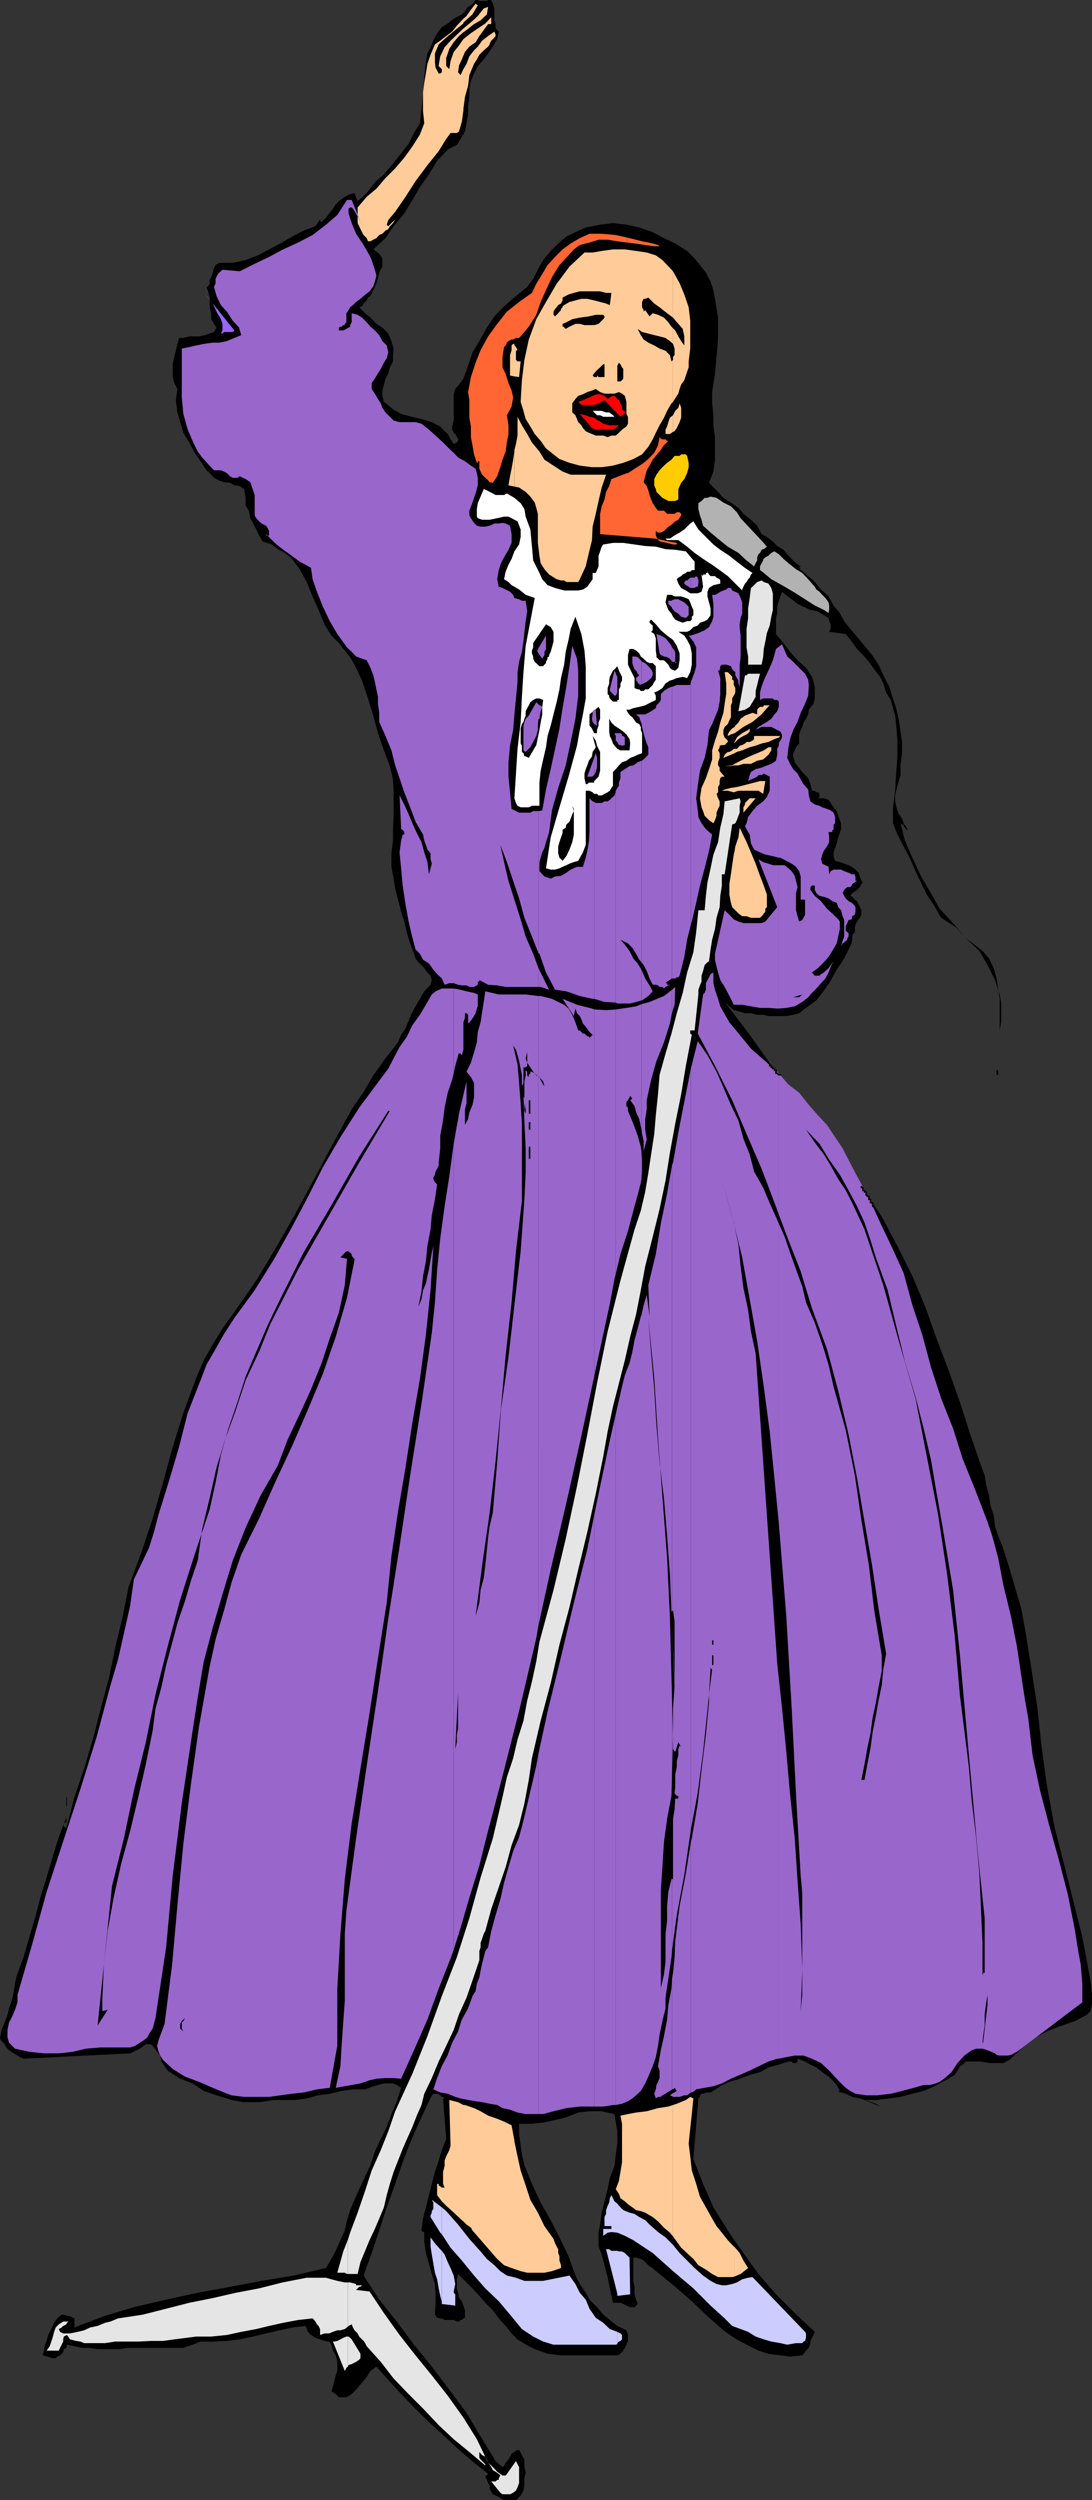 <svg xmlns="http://www.w3.org/2000/svg" width="349" height="799"><rect width="100%" height="100%" fill="#333333" stroke="none"/><path d="m340.398 597.102 5.5 21.898 2.602 13.902.5 4.098v3.3l-.5 2.4-1.203 1.202-3.797 2-5.5 1.899-3.402 1.398-3.598 1.903-4.102 3.199-4.3 4-1 .5-.899.5h-4.601l-2.598-.5h-4.8l-1 1-.903.5-.797 1.398-.902 1.403-2.899 1.699-3.601 1.898-3.399 1.5-3.601.903-3.801 1-3.598.5-4.3.5h-3.602l5 2.097-1.399-.898-2.199-.801-2.902-.898-2.399-.5-2.101-1-1.5-.403h-.399l-.5-.5h.5l-1-1.898-1.398-1.5-1.203-1.2-2-1.402-1.899-1.5-1.898-.898-1.703-1-2.399-.899v.899l-.5.5h-.898l-.5-.5h-1l-3.102 1-3.3.898-2.7 1.5-3.3.903-3.2 1.199-3.3 1-2.899 1.398-3.101 2h-1.5l-.899.403h-.5l-.5.5v.5l-.5.5L221.598 690l3.101 7.902 3.301 7.5 4.598 7.399 4.601 6.699 5.2 7.2 5.601 6.5 6 6 6.398 6-.398 1-.5.902-.5 1v.699l-.5 1.5-.902.898-.301.5-.899 1-3.898.403-3.102-.403-3.8-.5-3.2-1-2.8-1.398-2.899-1.5-2.699-1.602-2.8-2-5.102-4.5-5-4.797-5.301-4.601-5.5-4.5-.7-.5-1-1-1-.5-1.898-1.899-.902-.5-1.5-.402h-.899v7.402l.399 1.899v2.398l.5 1.703.5 1.399-1 1h-1.598l-2-1-.902-.399h-2.399l-1-4.601-.699-3.602-1-3.797-.902-3.402-1-2.598v-4.601l.5-2.399.5-3.8.902-3.602 1-3.898.7-3.602 1.5-3.8.398-3.598.5-3.602v-3.898l-.899-5.5-4.101-.903h-3.899l-3.601.403-3.797 1.5-3.602.898-3.8.8-3.598.4h-4.102v3.402l.5 3.398.399 3.102.8 3.3 2.403 6 2.797 6L176 709.5l2.797 5.5 2.902 6 2.2 6.2 1.398 2.702 1.902 2.797 1.2 2.203 2.398 2.399 2 2.398 2.101 1.703 2.399 1.899 2.902 1.398.5 1.5v1.903l-.5 1.199-.5 1-.5.898-.902 1-1 .5h-18l-4.297-.5-4.102-1.5-1.898-.898-1.703-1-1.899-1.2-1.898-1.902-1.902-2.398-2.2-2.399-1.898-2.601-2.402-2.399-1.899-2.203-2.199-2.398-2.402-2.399-2.2-2.203-.398 1.703v2.899l.398 1.398.301 1.5.899 1.203.5 1.399.5 1.5v2.398l-.5.203-.5.5h-.399l-.5.5H146l-1-.5h-2.902l-.899-.5h-.5l-1-.203-.699-1 .2-3.398v-3.102l-.2-3.297-1-3.203-.902-3.297-1-3.402-.5-3.598v-3.101h-.399l-.5-.5h-2.402 2.402l.5-3.801.899-3.598 1-3.902.902-3.598 1-3.8 1.2-3.602 1-3.398 1.398-3.602-1-12.898h.5l-.5-.5h-.399l-.5-.5-1-.5H138.5l-.5.5-3.3 7-3.102 6.898-2.899 7.5-2.402 6.902-2.7 7.5-2.398 7.399-2.402 7.199-2.598 7.2 5 7.702 5.598 7 5.5 7.399 5.703 7 5.598 7.398 5.5 7.403 4.5 7.5 4.8 7.898 2.2 1.902.5-.5.5-.902.902-1 .5-.898.5-1 .898-.5.5-.5 1-.2.899 1.7.8 1.398v2.402l.403 1.7-.402 1.898v1.902l-.301 2-.899 1.598-1.5 1.5h-3.8l-1-.5-.7-.5-1-.5-.898-.398-.5-.801-.5-.899v-1l-.5-.902-.402-1-.5-1 .902-.898-4.5-3.602-4.8-4.098-4.602-4.3-4.5-4.102-4.399-4.3-4.5-4.598-4.101-4.5-4.301-4.801-1.899 1.398-1.199 1.903-2 2.398-1.402 1.7-1.399 1.402-1.699 1h-2.402l-1-1-1.399-.903.5-1.5.399-1.597.5-2 .5-1.403v-3.097l-.5-1.903-.899-1.5-.5-1.898-.699-1-1.5-.2-1.402-.5-1.5-.5-1.399-.902-1-1-.699-1.898-4.3.5-4.102.898-4.297 1-4.102 1-4.3.903-4.098.5-4.102.199h-4.3l-2.598 1-2.902 1h-18l-2.399.398h-7l-2.8-.398h-2.2l-2.402-.5-2.399-.5-.199 1-.8.398-.2 1-1 1-.902.403-.5.5h-1l-3.098-.903.301-1.5.398-1.898.5-1.2.5-1.902 1-1.898.899-2 1-1.399 1.402-1.203h.7l1.5.5h.5l.898.5.5.203v2.899l9.402-3.602 9.598-2.898 10.3-2.399L63.2 732.7l10.301-1.898 10.098-1.899 10.3-1.703 10.301-2.398 1.7-2.899 1.398-2.601 1.5-3.399 1.402-3.101.7-3.301 1-3.2 1.398-3.3 1.5-3.398 1.902-4.102 1.7-3.598 1.398-4.3 1.902-4.102 1.899-3.8 1.5-4.098 1.699-4.102 1.402-4.3-1.402-.9-1.2-.5H122.7l-1.902.5-1.5.4-1.2.5-1.398.5h-3.902l-3.598.5-3.8.902-3.602.5-3.797 1-3.602.5h-7l-4.601.699H78l-4-.7-4.8-1.5-4.102-1.402-3.598-2.398-4.3-1.7-3.602-2.402-1-1.398-1-1.5-.399-1.899-1-1.203-1-1.398-.902-1h-1.7l-1.898 1.398-3.101 1.5L7.5 657.902l-1.203-.5-1-.703-.899-.5-1.5-1-.898-.898-.5-1-1-1-.5-.899.5-2.703 1-2.398.898-2.399.5-2.101 1-2.899.5-2.402.399-2.598.5-2.402 2.203-6 3.797-13L13 606l1.898-6 1.899-6.5 2-6.398 2.402-6.301v1.5l-.8.398v1l.8.5 2.598-9.898 3.101-9.102 2.899-9.797L32.199 546l2.598-9.598 2-9.8 2.402-9.903 1.899-9.597 4.101-11 3.598-10.801 3.3-11.5L55.2 462.5l3.399-11 4.101-11.098 2.399-5.703L68 429.602l3.098-5 3.3-4.602 7.5-10.8 6.5-10.798 6-10.5 6-11.101 6-11.301 6-11 3.801-5.5 3.098-5.3 3.902-5.5 4-5.098 1-2.403 1.399-2.097 1-2.403 1-2.398 1.199-2.2 1.402-2.402 1.399-2.398 2-2.102.402-1.5-.402-1.398-1-1-1-1.399-.899-1-1-.902-.902-1.2-.5-1.5-1.2-3.3-1-3.2-.898-3.8-1-3.098-1-3.902-.902-3.598-.5-3.101-.7-3.801v-4.3l.5-4.098V265l.2-4.3v-8l-.2-3.598-1-4.301-1.898-5-1.902-5.5-1.5-5.602-1.7-5.5-1.898-5.699-2.402-5.098-1.399-2.402-1.699-2.098-1.902-2.402-2.399-2.398-2.199-3.602-1.902-4.598-1.899-4.3L98 186l-2.203-4.098-2.899-3.8L91 176.699l-2.203-1.199-1.899-1.5-2.898-.898-1.203-2-.899-1.903-1-1.898-.898-1.7-.5-2.402-1-1.699v-2.398L78 156.3l-1.402-1-1.7-.2-1.398-.8-1.902-.2-1.5-.5-1.7-.902-.898-1L66 150.3l-1.902-2.899-1.899-2.703-1.699-3.297-1.902-3.101-1-3.399-.899-3.101-.5-3.899.5-3.601-1-1.899-.5-1.902v-4.098l.5-2.402.5-1.898.5-2.2.5-1.902h1.399l1.902-.5h3.098l2-.398 1.402-.5 1.398-.5.801-1.403-.8-1.199-.899-1.5v-1.898l-.5-1.903v-3.097l-.5-2-.5-1.403.5-.199.5-.8v-1.2l.5-.898.5-1.5.398-1.403.5-1 1.2-.699h4.3l4.102-.898 3.898-1.5L86 79.699l3.598-1.898 3.8-2.2L97 73.7l3.797-1.398 1.5-2.2v.7h.5l1.402-1.2 1-1.402 1.2-1.5.898-1.398 1.5-1.399 1.402-1 1.2-.703 1.898-.5 1 2.602 2.902-2.602 2.598-3.398 2.902-2.602 2.899-3.398L128.199 49l2.399-3.098 1.699-3.402 1.902-3.098.5-4.601.5-5.301.399-5 .5-4.598.5-2.8 1-2L138.5 13l1.2-2.398 1.5-1.903 1.898-1.199L145 6l2.598-1.398 1-1 .5-.903.5-.5.902-.5 1-1L152 0h.7l.5.3h2.398L156 0h1l.5 1.2.5 1.5v3.8l.398 1.2v1.402l1 1-.5 2.398-1.398 2.402-1.5 2.2L154.598 19l-1.899 2.102L151.5 23.5l-1 2.402-.5 2.399V31l-.402 2.902V36.5l-.5 2.902-.5 2.598-1.399 2.402L146 46.301l-2.902 1.5-3.399 3.601-2.601 4.297-2.899 4.102-2.402 4.101-2.598 4.297-3.402 4.102-2.598 3.8-3.902 3.598 1.902 1.403 1 1.5v2.597l-1 1.903-.402 2-.5 1.398-.5 1.2-.5 1-.5.902-.399 1-.8.5-.399.898-1 1-.5.902-.902.297 1.902 1.903 1.7 1.398 1.898 2 1.902 1.2 1.899 1.902 1 2.398.699 2.402-.2 2.098v2l-1 1.902-.5 1.899L123.2 121l-.5 1.902-.5 1.899v1.699l.5 1.902 2.899 2.399 2.601 1.5 3.399.898 3.101.703 3.301 1 2.7 1.399 1.398 1.5 1 .898.902 1.703 1 1.5 1-.5.398-.5v-.703l-.398-.5-.5-1-.5-.398-.5-1v-1l.5-1.899V126l.5-1.7 1.2-1.398 1.398-1.902 1.5-4.098 1.402-4.3 2.2-3.602 2.398-4.3 2.402-3.598 3.098-3.2 3.8-3.3 3.602-2.903 1.898-2.597 1.5-2.903 1.7-3.097L176 80.199l2.398-2.398L181 75.6l2.898-1.402 3.301-1.5 4.598-.898 4.101-.5 4.301.5 4.098.898 4.3 1.5 3.602 1.903 3.598 1.699 3.8 2.398L222 82.602l1.7 2.097 1.898 2.403 1.5 2.898.902 2.7.5 2.8.5 3.2.5 2.8v6.5l-.5 6-.5 5.5-.902 5.8v3.602L228 132.7v3.203l.5 3.797v7.203l-.5 3.797-1.402 3.602L229 156.7l2.2 2.403 2.398 1.5L236 162.3l1.598 1.898 2.402 1.903 2 1.898 1.398 2.7 1.7.902 1.902 1.5 1.398 1.398 2 1.2 1.2 1.402 1.402 1.5 1.398 1.398 1.5 1-.5.5 2.2 2.102L260 185.5l2.398 2.902 2.399 2.2 1.601 2.898 2 2.402 1.399 2.598 1.902 2.402 2.2 2.598 2.398 2.902 2.402 2.899 2.098 3.101 1.5 3.399 1.902 3.601 1 3.297 1.2 3.602.898 3.898.5 3.602.5 3.3v3.598l-.5 3.903v3.097l-1 3.403-.7 3.097v1.903l.301 1.398.399 1.5.5 1.2 1 1.402.5 1.5.902 1.398.5.7h-.5v-.2l-.5-.5-.402-.5v-.5h-.5l-.5-.398 1.402 5.5 2.399 5.5 2.699 5.8 2.902 5 3.098 5.5 4.3 4.598 4.102 4.8 5.301 4.102 2.098 2.399 1.5 3.101.902 3.297.5 3.203.5 3.297v10.102l.5-3.102v-5.5l-.5-2.898-1.5-4.602-2.402-4.797-2.598-4.5-3.8-3.601-3.602-3.899-4.801-3.101-2.2-3.801-2.398-3.598-1.902-3.902-1.7-3.598-1.898-4.3-1.902-3.602-2-3.8-1.399-3.598V258l.7-5.3.3-5.5.399-5v-5.5l-.399-5.298-.3-2.703-.7-2.398-.699-2.602-1.5-2.398-.902-2.899-1-2.101-1.899-2.399-1.699-2.402-1.902-2.2-1.899-1.898L272.2 205l-1.902-2.398-5.297-.7.5-1V199.5l-.5-1-.203-1-1.5-.898-1.899-1.2-2.398-.5-2.203-1-1.899-.902-1.898-1.5-3.102-2.398-.5 1.5-.5 1.398-.5 1.902v2L248 197.5v5.102l2.398 2.898 2.102 2.8 2.398 2.7 2.7 2.402 1.902 2.899.898 3.101v3.797l-.398 1.703-1.5 1.899-.203 1.5-.7 1.398-.8 1.203-.399 1.399-.5 1-.5 1.398v2.903l-1 1.199-.398 1-.5.898v1l.5 1.903.898 1.199 1.5 1.898 1.899 2 .703 1.903.5 2.097h.898l.5.5h.5l.5.5v1l-.5.403h1.899l1.5.5.703 1 .898 1.398 1 1.2.5 1.5.5 1.402.399 1V265l-.399 1.2-.5 1.402-.5 1.898-.5 1.5-.5 1.402v1.2l.5 1.5 1.5.398 1.399.5 1.402.5 1 .5 1.2.902 1 1 .398 1.2.5 1.398.5.5-.5.5-.5 1-.399.402-.5.5-.699.5-.8.5-.7.899.7.3.8.899.7.5.5 1 .398.902.5 1v1.399l-.5 1-.899 1.199-.5 1-.199.902v1.5l-.8.899v1l-.2 1.398-.5 1.203-1.902 3.899-2.399 3.601L265 314.2l-2.602 3.602-1.5 1.898-1.898 1.403-1.703 1.199-1.899 1.5-1.898.5-2.203.398h-5.7l-1.699-.398H242l-2-.5h-1.902l-1.7-.5-1.898-.5-1.402-1.2-1.5-1.402 2.402 3.102 5.598 7.398L247 341.102l9.398 12L265 365.5l8.398 10.8 5.5 8.2 2.899 4.3 5 9.4 4.8 9.6 4.102 9.802 3.598 10.097L303.199 438l3.598 10.102 3.3 10.3 3.403 9.899 1.2 3.101.5 3.297.898 3.203.5 3.297 1 3.102.402 3.398 1 3.102 1.398 3.398 2.2 6.903 1.902 6.5 1.898 6.5 1.2 6.5 2 12.5L331.5 545.5l1.398 12.8 1.7 12.4 2.402 13 3.398 13.402"/><path fill="#fff" d="M205.2 234.3v6.4l-1.403.5-1 .5-1.399.5-1.199.902-1.402.5-1 1-1 1.199-.899.898v4.403l-.5.699-.5.898-.699.5-1 .5-.902.5h-1l-.5-.5h-.899l-.5-.5-1-.5H187.2V270l-.902 2.402-1.5 2.7-1.399.398-1.398.5-1 .5-1.203.5-1 .5-1.399.402H176l-1.5-.402 1.5-9.898 2.797-9.602 2.902-9.8 2.7-9.9.898-5 1-5 .902-5.1v-10.298l-.402-5-1-5.3-1.899-5.5-1.5 3.8-.699 3.598-.902 3.8-.5 4.102-1 4.297-.5 3.602-.899 4.101-1 3.899-.898 3.601-1 3.297-.5 3.602-.902 3.898-.801 3.602-.399 3.8v7.399H170l-1 .5h-2.602l-1-.5-.5-.898-.5-1.5.5-7.903.5-7.898 1-8.399.399-8.203.5-7.898.703-8.399 1.5-7.902 1.398-7.398-1.398-.5-1.5-.5-1.203-1-.899-.7-1.5-.902-.898-.5-1-1-1.402-.898.5-2.403.902-2.199 1-1.898.898-2.403 1.5-2.199.5-2.398v-2.403l-1-2.597-1-.5-.898-.5-1-.5h-1.402l-2.2.5-2.398.5h-2.402l-1.399-.5-.3-.5v-2.403l.3-1.898 1.899-4.5 1 .398.902.5 1 .5.898.5h2.7l.902-.5 2.398 1.403 2 1.699 1.2 1.898.402 2.403 1.5 4.097.5 5.301.398 4.602 2 4 .899 2L175 187l2.398.902 2.899.797h4.5l1.5-.297 1.402-.902.7-1 1-1.398v-2h1l.398-.903.5-1.199v-3.398l.5-1.403.5-1.5.5-.699 3.101-.5h3.301l3.598.5 3.402.5 3.399.2 3.101.8 3.098.2 3.402.5 2.801 3.3v2.7h-.902l-.5.5h-1l-.399.402-1 .5-.5.5-.902.5-.5.5.5 1.398.902 1.402 1.5.797 1.399.903H223l1.2-.5.5-1.602-.5-3.898.5.5v-.5h.898v-.5h.5v-.403l.5.903.5.5h1.402l.5.5 1 .5.2.398v1l-2.2.5-1.402.902-.5 1.2v1.5l.5 1.898.5 1.902v2.2l-1 1.398-.899.5-1.5.5-.699.902-1.402.5-1 1-1 .5h-2.801l1.902 1.2.899 1.398 1 1.902.5 2.399v3.601l-.5 2.399-1 1.898-1.399-.398-1.902.398-1.2.5-1 .301-1.398.902-1 1.5-1.402.899-1.2.5.5 1v1.398l-1.5.703-1.898 1-1.902.5-1.899.399-1.199.5h-1l.5 1 .7.898.699.5.699 1 .5.703 1 .5.5.899v1l.402 1"/><path fill="#f63" d="m200.398 171.402 8.7.7 1.199.199-.5-.7-.2-.5V169.7l.7.5h.902l1-.5 1-1 .899-.699 1-.7.699-.698 1-.5.902-1.403v-.5l-.5-.5h-.902l-.7.5H213.2l-1-1h-1.902l-.7-.898-1-1.5-.5-1.2-.5-1.402-.398-1.5-.5-1.398-1-1.2.5-1.902.5-1.898.899-1.5 1-1.899 1-1.203 1.199-1.398 1.402-2 1.399-1.399h-.399l-.5-.5h-1l-.5-.203-.402-.5-.5 2.602-1.2 2.398-1.898 2-2 1.602-2.402 1.5-2.098 1.398h-.3v20.203m-.002-20.203-2.601 1-2.399.902-.699 2.199-1 1.898-.5 2.403-.902 2.199-.5 2.398v6.5l8.601.703V151.2m0-73.7 2.399.3 3.402.5 2.899.4h1.699l-.5-.4-1.7-.5-3.398-.698-4-1-.8-.2V77.5"/><path fill="#f63" d="m200.398 75.902-3.601-.8-4.5-.403h-3.899l-3.101 1.403-2.899 1.699-2.601 1.898-2.399 2.403L175 84.699l-1.703 2.903-1.899 3.097L170 93.602l-4.102 2.898L162 99.602l-3.102 3.898-2.898 4-2.402 4.402-1.598 4-1.5 4.598-.902 4.8.402 2.602v5.598l.5 2.8v3.4l.5 2.6.5 2.9.898 2.702h.301v-.5h.5v2.399l.399.898.5 1 1 1 .5.403.902 1 1 .199 1.398-2.102 1-2.898.7-2.399 1-2.601.402-2.899.5-2.703v-2.797l-.5-3.203 1.5-2.797.5-2.902-.5-2.2-1-2.398-.902-2.902-1-2.098V114l.5-3.098.5-.5.402-.902.5-.5 1-.5h.5l.898-.5h1l.5-.5 2.602-3.098 2.398-3.8 1.399-4.102 1.703-3.8 1.898-4.098 2.399-3.903 1.5-1.597 1.402-1.5 1.7-1.903 1.898-1.398 3.101-.801 2.899-.898h2.902l3.098.5 2.902.398h.2v-1.598m9.898 96.398v.302l.902.5 2 .398 1.899.5h1.199v-.5l-2.2-.398-3.8-.801"/><path fill="#fc9" d="m148.098 709.902 1 1 1.402 1 .5.899 7.898 9.101 2.2 2 2.402.899.898.3V684l-.898-4.8-2.402-1.2-2.2-.898-2.898-1-2.402-1.403-2.098-1-2.902-1h-.5v37.203m0-37.202-1.7-.9-2.8-.698.402 14.597-.402 1.403-1 2-.5 1.398v1.7l-.5 1.902v3.8l.5 1.2h-.899l-.5-.403-.5-.297v-.5h-.5v3.598l1.5 2 1.399 1.402 1.902 1.7L146 708l1.598 1.5.5.402V672.7m0-637.9.5-3.8 1-3.598L150 24l1.5-3.598.898-1.402.801-1.5 1.399-1.398 1.402-1.2.5-.703v-.297L157 13l1-1 .398-.5v-.398l-.398-1-2 1.398-1.902 1.5-1.399 1.902-1.199 1.2L150 18l-.902 2.402-1 1.7V34.8m0-12.698L147.199 24l-.8-.898.3-2.2.899-1.902.5-1.2v-5.3l-1.7 2.402-1.398 1.7-1 2.898-.402 2.602-1-1V18.5l.5-1.398.5-1.5L145 13.5l1.7-2 1.398-1.2V9.103l-2.098 2L144 13l-1.902 2.102L140.699 18l-.5 2.902v.2l1 1v1l-.5.398h-.5l-1-1.898-.199-1.7v-2.8l1.2-2.903L142.597 12l2.902-2.398 2.598-2.102V6l-.5.5L146 8.2l-1.5 1.902-1.902 1.398-1.899 1.5L139 14.2l-1.402 3.3-1 2.902-.5 3.098-.5 2.902-.399 3.098v6l.399 3.902L134.199 43l-2.402 3.8-2.598 3.602-2.902 3.399-3.098 3.101-2.902 3.399-3.098 2.601-2.902 3.399v5l.5 1 .402.898.5 1 .5.903 1 1 .399 1h.8l.899-.5 1-.5.902-1 1-.403 1-1 .899-.5.5-.898 1-1 .699-1.2-2.2 2.2-.5-.5.5-1.5 2.2-2.602 3.3-4.797 3.2-5 3.8-5.101 3.602-4.5 2.399-3.899L144 42.5h2l.7-.5.898-3.098.5-3.601V22.1m0-4.3.5-1.198 1.402-1.7 2-1.402 1.2-2 1.398-1.898L156 7.699h1V5.5l-1.902 2-2.399 1.602-2.199 1.5-2.402 1.898v5.3m0-7.5 1-.698 2.402-1.903 2.098-1.199 2-1.898.402-2.403-1.402.5-1.899 2.403L151 6.699l-2.402 2-.5.403V10.3m0-3.1L151 4.601l1.7-2.903-.7-.5-1.5 1.903-1.402 2-1 .898v1.2m16.3 717.903 2 .699 2.102.5h5.5l2.398-.5 2.899-1v-.899l-.5-1.5V721l-.399-1v-1.2l-.5-.898-.5-1-.5-1.402-2.898-4.098-2.102-4.3L169.5 703l-1.5-4.598-1.602-4.8-1-4.5-1-4.801v40.8m0-569.601 1.5.3 2.102 1.4 1.5 1.5 1.398 1.902.5 1.699.5 1.898v9.301l.5 4.102.399 2.398 1.203 1.902 1.5 1.7 2.398 1.5 1.399.398h1l.703.5h3.797l.5-.898 1.902-4.102 1-4.3 1-4.098.2-4.301 1-4.102.898-4.097 1-4.301 1.402-4.102h-11.3l-2.602-1-5.797-3.797-1.602-2.601-2.398-2.899-1.5-2.703-1.703-2.797-1.399-2.703v6l-.5 2.703-.5 1.899V155.5"/><path fill="#fc9" d="M164.398 143.8v.5l-.398 2.602-.5 2.899-.5 2.398-.5 2.903 1.898.398v-11.7m0-23.5 1.5.2.5-5h-1l-.5-.5v-2.898l.5-.2-.5-1-.5-.5v9.899m0-9.899v-.5H164l-.5.5v1.5l-.5 1.598v6.5l1.398.3v-9.898m50.7 604.298 2.601 3.6 3.899 3.602 1.601 2 2.399 1.399 2 1.398 1.902 1h4.5l.797-.199v-9.398l-.297-.2-1.902-2-1.899-2.402-1.699-2.098-1.402-2.402-1.5-2.7-2.399-4.3-1.199-4.098-1.402-4.3-.5-4.5-.5-4.102.5-4.8.5-4.598.5-5-1-.5-1.399 1-2.902 1.199-1.2.398v42"/><path fill="#fc9" d="m215.098 672.7-1.5.5-3.301.5-3.598 1-3.402.402-2.598.5-2.402.5.5 2.597V691l-.5 3.102-.5 2.898-1 2.602 1 1.5.5 1.398 1.402 1 1 .902 1.399 1 1.199.899 1.5.3 1.402.5 2.399 1.399 1.699 1.402 1.902 2 1.899 1.598 1 1.2v-42m0-534.7.5-.2.699-1 .902-1.898.5-1.402v-3.2l-.5-1.398-.402 1.399-1 1-.7 1.398V138"/><path fill="#fc9" d="m215.098 132.7-1 .8-.5 1.402-.399 1.399-.5 1v1.398h1.399l1-.699v-5.3m0-4.298 1.199-1.902.5-.7.402-1.5.5-1.398 1-1.402.5-1.5.399-1.2.5-1.398V115.5l.5-4.098V102.5l-.5-4.3-1.399-4.098-1.5-3.602-2.101-3.8v41.702"/><path fill="#fc9" d="m215.098 86.7-3.399-3.598-2.101-1.5-2.899-.903-3.402-.5-3.598-.5h-3.8l-3.602.5-2.899.5h-2.601L182 85.2l-4.102 5.5-3.398 5.8-3.102 5.5-2.398 6.5-1.402 6.5-.801 6.5-.399 6.902.899 2.899.703 2.601 1.5 2.399 1.398 2.398 1.899 2.203 1.703 2.399 2.398 1.898 1.899 1.5 3.203 1.203 3.297.899 3.902.5h3.098l3.601-.5 3.301-.899 3.2-1.203 2.8-1.5 2-2.398 1.399-2.399 1-2.101 1.199-2.399 1.402-2.402 1-2.2 1.399-2.398.5-.5V86.7m19.699 640.8 1.902-.8 2.399-1.9-1.5-2.398-1.2-2.402-1.601-1.898v9.398m0-436.8 1.203 1.202 1.2.899h1.398l1.402.5h2.898l1-1 .2-.399.5-.5v-1l.5-.5v-4l-1-2.902-1.2-3.098L241.5 276l-1.5-3.598-1.402-3.3-1.399-2.903-.8-1.699-.399 3.102-1 2.898-.203 1.402V290.7m0-18.798-.297 1.2-.5 3.398-.402 2.902-.5 3.098v3.402l.5 2.598.402 1.402.797.797v-18.797m0-27.3H236l1.598-.5H240l2-1 1.898-.403 1.7-1.5.902-1.398v-1h-.902l-1.5 1-2.098.898-2.402 1-2.899 1.403-1.902 1v.5"/><path fill="#fc9" d="m234.797 244.102-.797.5-2.402.199h2l1.199-.2v-.5m0-3.401.703-.4 1.7-.5 2.398-1 1.902-.5 1.898-.698 2.2-.5 1.902-.903 1.398-.5.5-.5H241v1l-.5.5-.902.403h-1l-.5.5-.899.5-.8.199-.399.5-.5.5h-.703v1.398"/><path fill="#fc9" d="M234.797 239.3h-.297l-.5.5-.902.5h-.5l-.5.4-.5.5-.399 1 3.598-1.5v-1.4m0-1.898L236 236.2l.7-.5.898-.5 1-.5.5-.398.5-.5v-1l-.5.5-1 .5-.899.5-.5.398-.699.5-.5.5-.5 1-.203.403v.3"/><path fill="#fc9" d="m234.797 237.102-.297.5.297-.2zm0-2.802.703-.5 2.098-1.5 2.902-1.6 2.898-2.4 1.7-2 .902-.898h-1.902l-.2.5h-1l-.5.399-.398.5v1.5l-1.5-.5-1.402.5-1 .398-1.399 1-.699 1.203-1 1-.203.399v2"/><path fill="#fc9" d="m234.797 232.3-.797.5-.902 1-.5.9v.5l1-.5 1.199-.4v-2m0-10.5.203-.5v-1.398l-.203-.5v2.399"/><path fill="#fc9" d="m234.797 219.402-.297-.5V217.5l-.5-.3v-.9l-.402-.5-1-1h-1l.5 3.602v3.399l-.5 3.101-.399 2.899-1 3.101-.699 2.899-1 2.898-.902 3.102v2.898l-1 3.102-1 2.898-1.399 3.102-.5 3.3.5 2.899.5 1.2.5 1.5 1.399 1.402 1.402 1 .5-1 .5-1.403v-1l.5-1.199.5-1v-1.398l-.5-1-.5-1.403.5-.5V251.5l.5-.898v-1l.2-.903.5-.5h.898l-.899-1-.699-.898v-1l-.5-.7v-1l.5-1.402v-1.5l-.5-.898.5-1v-.5l.7-.2h.898l1-1v-.402l-1-1-.399-1v-1.398l.399-1 1-.899.5-1.203.5-1v-3.797l.402-1V223.2l.5-.898.297-.5v-2.399M246 225.402l.5-.5-.5.5"/><path d="M194.898 97.5 193.7 97l-1.902-.5-1.899-.5-2.199-.5h-1.902l-3.797 1-1.703 1-.5.402v.297l-.5.5v.403l-.5.5-.399.5-1 1-.5-.5v-1l.5-.903.5-.5.5-.699.899-.5.5-1v-.898l1.902-1 1.7-.5 1.898-.5h6.5l1.902.5h1.7l-.5 3.898m23.8 12.902-1-1.402-.903-1.5-1-1.898-1.2-1.2-1-1.402-1.398-1.5-1.902-.898-1.7-.5-1 1-1.398-2-.5.5v-.5l-.5-.903V96.5l.5-1h.5l1-.398L209.098 97l1.699 1.2 2.402 1.902 1.899 1.398 1.699 2 1.402 1.602.5 2.398v2.902"/><path fill="#96f" d="m74.898 105.602-.5.5h-2.8l-.5.5h-.5l.5-1V103.5l-.5-1.5-1.399-2.398L68 97l-1.5-1.898-.902-1 .402.5L68 97l6.898 8.602"/><path d="m180.797 105.102-.5-.403v-.297h-.5v-.902L181 103l1.898-1 2.399-.5 2.902-.398 2.2-.5h2.398l.402.5v.398l-.402.5-1.5 1.5-1.399.402h-3.101l-1.5-.402h-1.399l-1.898.902-1.203.7m33.801 10.398-.5-2-1.399-1.398-1.902-.7-1.7-1-1.898-.902-1.5-1-.902-1.398-1-2 1.402 1 2 .5 1.899.5 1.699.398 1.902.5 1.399 1 1 .902.5 1.5v2.098l-.5.5v1l-.5.5m-16.801.402.5.5.5 1 .402.5V121l-.402.5-.5.402h-1v-5l.5-1m-5.5 4.598h-1l-.5-.5v.5h-.899l-.5-.5.5-.7.899-1 1-.898 1-1h.402v4.098h-.902m7.903 7.902v3.899l.5.898v2.203l-.5.899-1.403 1-1 1-1 .898h-1.399l-1.199.5-1.402-.5h-2.399l-1.199-.5-1-.398-1-.5-.902-1-.5-.899-1-1-.399-1-.5-1.203-1-.898v-2.899l1-1.402.899-1 1.5-.5 1.402-.7 1.5-.5 1.2-.5 1.398 1 1.402.5h3.2l1.398-.5 1 .5.902.7.5 1.902"/><path fill="red" d="M190.797 137.3h5.101l.899-.5 1-.898h-3.098l-1.902-.5-1.5-1-.5-.203v3.102m0-3.101-.899-.7-1.5-.3-1.199-.5-1.902-.4 3.902 4.5 1.2.5h.398v-3.1m0-5.098.5-.2 1-.5.902-.5 5.098 5.297.902-.898h.5v-1h-.5l-.402-.5v-.899l-1-2-.5-.402-.899-1h-.5l-1 .5-.699.5-1-1-1.402-.5h-1v3.102m0-3.102-1.399.5-1 .5-1.199.5-.902.402-1.5.5 1 1h4.101l.899-.3V126"/><path fill="#fff" d="M189.398 131.3h2.899l1.402.5h1l.7.5.5.4.5.5h-3.602l-1-.5h-1l-1.399-1.4"/><path fill="#fc0" d="m216.797 159.602-1 .5h-2.2l-.898-.5-1-.5-1.902-1.903-.2-.898-.5-1.2v-2l.7-1.402 1-1.398.902-1 1.5-1.399 1.399-1 1-1.203h1.601l.5-.5h1.5l.399.5.5 2.203v1.399l-.5 1.898-.899 1.903-1 1.199-.902 2v3.3"/><path d="m77.598 151.7-.5.5-.5-.5-.2-.5-.5-.5-.5-.4v-1l-.5-.5-.898-.5 3.598 3.4m143 9.8v-.7l-.5-.698v-1.903l.5-1 .5-.898.5-.5.402-.7.5.2h1.7l-3.602 6.199"/><path fill="#b2b2b2" d="m243.898 182.902.2.2 2.402 2 3.398 1.898 3.602 2.102 3.797 2.398 3.101 2 2.899 1.402 1.5 1 .203-1V193.5l-.203-1-1-1.398-1-1-.899-1-1-.7-.5-.902-.898-1-1.203-1.398-1.899-2-2-1.2L252 180l-1.602-1.398-1.5-1.5-1.398-.903-1 .5-.902.903-1 .5-.7.699v4.101m0-4.102v.302l-.5.898-.5 1v1.2l1 .702v-4.101m0-3.301h.2l1-.8-1.2-1.4v2.2m0-2.2-5.8-6.198-1.399-1.5-1.199-1.903-1.902-1.898-2.399-1.2-2.199-1.5-1.902-.402-1 .403h-.899l-1 1-1 .699v1.898l.5 2 .5 1.403.5 1.898 2.399 2.2 2.902 2.402 2.598 2.097 3.402 2 2.598 2.403L241 181l.5-1 .5-.898v-1l.398-1 .5-.403.5-1 .5-.199v-2.2"/><path fill="#fff" d="m240.5 183.102-.5.5-.402 1-.5.5-.5.898-.5.5-.5 1-.399.902v.297L235 186.5l-2.402-2.398-2.598-1.903-2.402-1.699-2.899-1.898-2.699-1.903-2.402-2-2.801-2.097h-3.598l-.5-.5h1.399l1.5-1 .699-.403.902-.5 1.5-1 1.899-1.898 1-.7 1.601 2.598 2.399 2.403L228 174l2.2 1.7 2.898 1.902 2.402 1.898 2.598 2 2.402 1.602"/><path fill="#e5e5e5" d="m111.2 756.3.198-.5 1-.3 1.399-.7 1-.698.402-.5v-1.403l-.902-1.5-1.899-3.097-.5-.5-.5-.403h-.199v9.602"/><path fill="#e5e5e5" d="M111.2 746.7h-.5l-1 .402-.903.5-1 .5-1 .199h-.399l3.801 9.398.5-1 .5-.398v-9.602m.001-3.199.198-.2 1-.5.399 1 .5.9 1 1 .5 1 1.402 1.402.5.699.5 1 4.5 5 4.098 5.3 4.8 5 4.602 4.598 5 5.301 4.801 4.5 5 4.102 5.098 4.3v-.402l-1.5-1.5-.399-.5v-1.898l.899 1 1 .5.5.898.402 1-3.602-7.5-4.3-6.898-5-7-5.098-6.5-5.203-6.403-5.098-6.5-5-7-4.601-6.898-4.301-.5 1-1h.402l.5-.5h-1.902v-.399l-1.899-.5h-.699V743.5"/><path fill="#e5e5e5" d="M111.2 729.402h-1l-2.403-.5-1.899-.5-1.699-.5H98l-7.703 1.5-7.5 1.899-7.399 1.398L68 734.402l-7.5 1.5-7.402 1.899-7.5 1.898-7.899 1.203-2.402 1-1.7.399-2.398 1-2.402.5-1.899.898-2.101.5-2.399.5H20.2l-1-.5-.402-.898.902-.5.5-.5 1-.5.2-.5.5-.399h-1.7l-1.402.899-1 1-.5 1.398-.5 1.903-.399 1.199-.5 1.5-1 1.398h3.899l.402-.898 1-2v-.7l.2-.902 1-.5 1 1.403 1.898.5 1.402.199 1.2.5h6.699l3.199-.5H44.2l4.098-.2h3.8l3.602-.5 3.899-.5 3.101-.402h4.8l5-.5 4.598-1 4.8-.898 4.102-1 4.5-1 4.797-.899 4.601-.5.5.5.399.5.5.899.5.5.5 1v1.898l1.402-.5h1.5l1.2-.5 1.398-.5h1l1.402-.398 1-.801v-14.098m.001-2.702h3.097l.902-3.798 1.5-3.601 1.399-3.399 1.699-3.601 1.402-3.301 1.5-3.598.899-3.902 1-3.598 1.199-3.8 1.402-3.602 1.5-3.8 1.399-3.2 1.699-3.8 1.402-3.598 1.5-3.403.899-3.597 2.402-5 2.2-5.301 2.398-5 2.402-5.102 1.7-5 2.398-5.297 1.902-5.5 1.7-5 .5-1.5V623.5l.398-1.2v-1.398l.5-1.402.5-1.5.5-.898 1.902-7 2.398-7 2.2-6.403 1.902-7 2.398-6.5 1.7-6.898 1.402-7.5 1-6.899 2.797-12 3.203-12 2.797-12.3 3.203-12 2.797-12 2.902-12 2.7-12.2 2.398-12 1.402-7.902 1.7-8 1.898-7.398 1.902-7.403 1.7-7.5 1.898-7.199 1.5-7.7 1.402-7.6 2.399-9.4 2.199-8.898 1.902-9.101 1.399-8.899 1.699-9.3 1.902-9.403 1.5-9.097 1.899-9.903-.5-.398v-1H222l1.2-11.5v-1.5l.5-1.399.5-1.203v-1.898l.5-1.5.5-1.899.898-.902.5-.3.5-3.798.5-3.101.902-3.399.5-3.601 1-3.399.2-3.601.5-3.301v-3.598h.898L234 263.5l1-.398.5-1 .5-1.403.398-1V257.5l.301-1.398-.3-1-4.801 1-.399 4.097-1 4.301-.699 4.602-1.5 4-.902 4.398-1 4.5-.5 4.3-.399 4.602h-2l-.699 7-.902 6.399-2 6.5-1.399 6.5-1.902 6.5-1.7 6.5-1.898 6.398-1.902 6.801-.5 6.2-.7 6.702-.5 6-1 6.5-.898 6-1 6-1.402 6-2 6-4.5 16.297-4.098 16.301-3.402 16.602-3.098 16.3L184.4 475l-3.602 16.8-3.899 16.302-4.5 16.597-1 6.203-1.398 6.5-1.5 6-1.203 6.5-1.899 6-1.398 6-2 6-1.402 6.399L157.5 587.5l-3.902 12.5L150 613l-4 12.5-4.8 12.402-4.602 12.797-4.801 12-5.5 12-2.2 6.403-2.398 6-2.902 6.5-2.098 6.5-2.402 7-2.399 6.398-.699 2.2v11"/><path fill="#e5e5e5" d="m111.2 715.7-1.5 3.8-1.903 6.8h2.402l.7.4h.3v-11M240.5 224.402l1-1.703v-1.898l.5-1.899.398-1.703.5-1.898H240.5v9.101m0-9.102h-1.402l-.5.5h-.5L236 227.3l2.098-.5 1.5-.898.902-1.5v-9.101m0-2.899h2.898l.5-2.402.2-2.598.5-2.402.5-2.7.902-2.398.5-2.8.5-2.2v-5.3l-.5-1.7-.902-1.402-1.5-.5-.7-.5-1.398.5-1.5 1.5v24.902m0-24.902-.5.402-.402 3.2-.5 3.3v3.098l-.5 3.402v6l.5 2.899v2.601h1.402V187.5M156 787l1 1.402.5 1 .898.5 1 .7.5.5-.5.898v.5h-.5l-.5.5H157l2.898 3.602.7.5H163l1-.5.398-.301.5-.399.5-1 .5-1.402v-5.098l-.5-.902-.5-1-2.898 4.102-.402.5h-1l-.7-.5-1-.7-.898-1-1-1-.5-.402-.5-.5"/><path d="m221.098 193.902.5 1v1.7l-.5.5V198l-.5.5h-1l-1.399.5-1.402-.5-1-.5-.7-.898-.5-1-1-1.2-.398-1-.5-1.402.5-2.398h1.399l1 .5h2.101l1.5.5.899.398.5 1 .5 1.402m-4.301 19.5-1 .899h-.2l-1-.399-.5-.5-.5-1-.898-.902-.5-.5h-1.402l-1-1v-.7l-.2-1.398V204l-.5-1.398-1-.7.5-.5v-1.5l-.5-.402-.5-.5v-.5l.5-.5 1.5 1.5 1.602 1.902 2 1.7 1.899 1.398 1.199 1.902.902 2.399V211l-.402 2.402M175.5 209.8l-.5.2v.5l-.5 1v.402l-.5.5-.402.5h-1.2l-.5-.5-1-.902-.5-1v-.7l-.398-1v-.898l.398-1V205.5l4.102-6 1.5.902.898 1.5V205l-.5 1.902-.398 1.399-.5 1v.5"/><path fill="#fff" d="M174 202.602 172.398 205l1.602-2.398"/><path d="m208.598 211.902 1 1v4.297l-.5.703-.5 1-1.399 1.399h-1l-.5.5h-.902l-.5-.5h-.5l-1-.399V216.7l-1.399-2.797-.699-1.5v-3.101l.5-1.899h1.2l.898.5 1 .899.5 1 .902.699 1 1 .899.402h1m-10.801 9.897v1.9h-.5v.5h-1.399l-1-1-.199-.5v-.4l-.5-.5v-1.898l.5-1.5v-.902l.2-1.2 1-2 .5-.398.898-1 .5 1.399 1 2v1.199l-.5.902v1l-.5.899v1.5"/><path fill="#fff" d="m117.2 217.2 1.198 4.1-1.199-4.1"/><path d="M168 228.7v-1.4l.5-1 .5-.898.5-1 .898-.703 1-.5h1l1.2.5-.301 2.203v2.399l-.5 2.601-.399 2.399-.5 2.398-.5 2.403-1 1.699-1.398 2.398-1-.5h-.402l-.301-1-.5-.398v-2l-.399-.7v-4.8l.399-1.399.5-.703.3-1 .403-1m22.797 5.601h-.899l-.5-1-.199-.5-.8-.898v-3.601l2.898-2.399.5.899v2.898l-.5 1.203v1l-.5 1.399v1M201.2 239.8h-2.903l-1-.5-.899-1-.5-.698-.5-1.403-.5-1-.199-1.398v-4.102l.7 1.203 1 1 1.398.899 1.402 1 1 .898 1 1.5.2 1.403-.2 2.199m-11.301 9.801v.5H188.2l-.5.5h-.5l-.402-1.903v-1.5l.402-1.398.5-1.2.5-1.5 1-1.402.2-1.398 1-1.5-1-3.602 1 1.5.398 1.602 1 2v6l-.5 1.898-1.399 1.403m43.199 0v-.5l.902-.903.5-1 1.5-1.398.7-.5.898-.5h.5v1l-.5 3.8h-4.5"/><path fill="#fc9" d="m243.898 253.7-1.5-1H236l-1.5.5-1.902-.5h-1.899l.899-.4 2-.5 1.902-.3 1.7-.398 1.898-.5 1.902-.5 1.898-.5h1.7l-.7 4.097m-6.3 6.001V258l.5-.898v-.5l1.5-1.5h1.902l-3.902 4.597"/><path d="m179.797 275.102-1-1-.399-1.403V270.5l.399-1.398.5-1.5.5-1.403v-1l1-.699.203-1 1-.898.398-1 .5-1.403.5-1v-.699l-.5-1 .5 1.7v7.5l-.5 2.402L182 271.5l-1 2.102-1.203 1.5M142.598 264.5 144 271l1 6.5 1.398 6.402 1.7 6 2.402 6 2.7 5.598 2.398 2.8 1.902 2.4 2.398 2.202 2.602 1.899.5 1.5-1.902-.5-1.7-1-1.398-1.399-2-1.5-1.402-1.601-1-2-1.2-1.899-.898-2.101-1.902-4.801-1.5-4.598-1.399-4.601-1.199-5.2-1-4.601-1.402-5-1-4.8-1.399-4.598 1.899 2.398m-13.398 7.902.398-.902v-9.398l.5 15.398h-.5l-.399-5.098"/><path d="M179.297 273.602V269.5l.5-1.398.5-1.403.5-.797.902-.902.301-1.5v1.5l.398 1.2-.398 1.902v1.398l-.3 1.5-.7 1.402-.703.7-1 .5M189.2 287.5l1.198 3.402.899 3.098 1.5 3.402.902 2.899 1.2 3.101 1.5 3.297 1.398 2.703 1.902 2.899v-2.899l.5.5.5.899v1l.5.898.2 1 .699.5v1.203l-2.899-2.703-1.902-3.297-1.899-3.601-1.199-3.399-1.402-3.601-1.5-3.801-1.399-3.598-1.699-3.902h1M259 311.8l.5 1.4-.5-1.4"/><path fill="#96c" d="m145 669.902.5.2 1.7.5 2.398.5 2.402.398 2.098.3 2.402.5 2.398.4 1.7 1 2.402.5 2.398.902 2.602.5h4.098v-115.2l-.7 3.899-4.101 17.5-1.399 5.3-1.898 4.5-1.5 5.098-1.402 5-1.2 5.301-1.5 5-1.398 5.102-1 5.199-.902 1.199-.5 2-.5 1.902-.5 2.399-.399 2.101-.8 2-.399 2.399-1 1.601-1.402 3.899-2 3.601-1.2 3.797-1.398 2.703v18m0-18-.5.899-1.402 3.898-1.899 3.602-1.5 3.8-1.199 3.598 2.2 1 2.398.403 1.902.8v-18m0-28.8 2.2-7 2.8-9.602 3.2-10.3 2.398-9.598 5.5-20.903 5.3-20.898 5-21.301.7-4.098V318.301l-4.098-.5h-8.602l-4.3-1-.5 3.398-.5 3.102-.5 3.398-.899 3.102-.3 3.3-.899 3.2-1 3.3-1.402 2.899 1.402 1.7 1 1.902v4.597l-.5 2.403-1 2.398-.402 2.102-1 1.898v-5l.5-1.898v-7l-2.399 10.3L145 365.5v257.602"/><path fill="#96c" d="m145 365.5-1.402 10.402-1.5 9.598-1.399 10.3-1 10.102L139 416.2l-1 9.8-3.3 22.602-3.602 22.8-3.399 22.797-3.601 23-3.301 23.301-3.598 23.8-3.402 23.2-3.098 23.102-.5 7.398v21.402l-.5 6.899-.5 7-.402 7-1.5 6.898 2.902-.5 2.2-.398 2.8-.5 2.899-1 2.199-.5 2.902-.2h2.598l2.402.2 4.098-9.102 4.3-9.797 3.602-9.902 3.801-9.598 1-2.8V365.5m0-22.5.5-2.398 1.2-4.301v.398h.5l.398.5.5-1.699v-8.8l.5-1.5v-1.4h.5l.5.5v2.802l.902-.903 1-1.5.5-.898.398-1.5.301-.7v-3.8l-1.199-.5-2.402-.5-1.899-.5-2.199-.399V343"/><path fill="#96c" d="M145 315.902h-3.8l-2 .899-1.2 1-1.902 3.3-1.899 3.2-2.402 3.3-1.7 3.598-2.398 3.403-1.902 3.597-1.7 3.301-2.398 3.2-6.902 9.3-6 9.402-5.598 9.598L98 383.3l-5.102 9.602-5.5 9.797-6 9.602-6.5 8.898-3.3 5.102-2.7 4.8-2.898 5-1.902 5L60 451.5l-2.8 11-3.2 10.8-3.3 10.602-1.5 5.7-1.602 5.097-2.399 5-2.402 5-1.2 8.403-2 8.898-1.898 8.402-2.402 8.2-4.5 16.8-5.098 16.297-5.3 16.102-5.5 16.8-4.5 16.301L5.597 637.5v2.402l-.801 2.399-.899 2.101-1 1.899-.5 2.398v2.403l.5 1.699 1.899 1.898 4.601 1 4.602.5h4.797l4.5-.5 4.101-1 4.801-.398h9.399l1.601-.5 1.5-1 1.399-.899 1-.8.699-1.403 1-1.398.402-1.5.5-1.899 3.399-22.601 2.101-22.801 2.899-23.2 3.402-22.8 1.7-11.098 1.898-11.3 2.902-11 3.098-10.602 3.3-10.8 4.102-10.5 4.797-10.298 5.5-9.601L92 459.902l3.797-8L99.398 444l3.399-8.398 2.601-7.903 2.899-8.199 1.902-8.8.7-8.4-2.102-.5 1.902-1.898h.7l.5.399.5.5v.5l.398.5.5.5v.398l-2.399 12-3.601 12.5L103.199 439l-4.8 11.5-5 11.5-5.5 11.8-5.102 11.5-5.7 11.5L74 505.7l-2.402 8.902-2.7 9.3-1.898 8.7-3.402 19.199L61 570.3l-2.402 18.898-1.899 19.703-1.699 19-2.402 18.899-1.899 5.101-.5 1.899.5 1.898.5 1.203.899 1.399 3.101 2.898 3.899 2.403 4.5 1.699L68 667.199l3.598 1.5 2.402.903 4 .5h8l3.598-.5 3.8-.5 3.602-.403 4.297-1 4.101-.5 2.399-13.398V635.5l.5-8.598.5-8.902 1.402-17.5 2.2-17.8 2.8-17.5 2.899-17.7 2.699-17.598 2.8-17.703 1.5-14.898 2.102-14.2L129.598 469l2.199-14.398 2.402-13.903 1.899-14 1.5-14.398.902-14.102-.5 2.102-.402 2.398-.5 2.903-.5 2.199-.5 2.398-.899 2.102-.5 2.898-1 2.403 1-4.801.5-5 .899-4.602.5-5 1-5.297.402-4.601 1-5 .7-4.801-.7-.7-.5-1v-.5l.5-.898.2-1 .5-.902.5-1v-1l.5-4.5v-4.098l.898-4.8.5-4.102 1-4.8 1.402-4.098.5-2.102v-27.098m0-1.702 1.398.5 1.2.202h1.5l.902.5h1.5l1.2-.703v-1h.5v-.5l2.8 1.5 2.898.203 2.7.5h10.5v-6l-1.7-4.601-2.398-5.5-1.602-5.5-2-6.301-1.898-6-1.402-6-1.2-5.5 2.102 5.5 2 6 1.898 5.602 1.7 6.199 2.402 6 2.098 5.3V259.2h-1.7l-.898.5h-3.602l-2.398-1.2-.5-5.3-.5-5v-4.598l.5-5.301 1-5 .398-5 .5-5.102.5-5.297v-3.101l.5-3.301.899-3.2.5-3.3.3-3.098.403-3.402.5-3.098L168 192h-1.203l-.899-.5-1.5-.398-.398-1-1-1-1.402-.7-1-.5-1.2-.402-.5-2.398.5-2.903.7-2.199 1-1.898 1.402-2.403 1-2.199v-2.8l-.5-2.7-1.402-.7-1-.198-1.2.199H158l-1.5.699-1.402.3h-1.5l-1.2-.3-.898-.898-1-1.5-.5-.903v-1.5l1-2.597 1-2.903.7-2.597v-2.403l-.302-1.5-.398-1.398-1.5-1-1.902-1.399-2.2-1.203-1.398-1.5v169.5m0-169.499-1-.9-2.402-2.398-2.399-2.203-2.101-1.898-2.399-1.899-1.902-.5h-5.098l-1.902-.5-1.2-1.203-1.398-1.398-1-1.5-.5-1.399-.902-1.402-1-1.7-1-1.5v-1.898l1-1.402 1-1.7.902-1.398 1-2 .899-1.402.5-1.898-.5-2.2-1.399-1.402-1-1.898-1.402-1.5-1.399-1.2L117.2 103l-1.5-1.5-1.402-.898-1.899-.5V103l-.5.902v.5l-.5.297-.699.403-1 .5h-1.402v-.903l.5-.297h.402l.5-.5h.5v-.402l.5-.5v-2.898l.7-1 .5-.903.898-.699 1-1 1.402-1 1-.898 1.899-1.5 1.199-1.602.5-1.5.5-1.898-.5-1.903-.5-1.5-.5-1.597-.7-1.5L116.2 78.3l-2.402-3.602-1.399-3.398-1-3.102v-1.5l.5-.398h.5l.399.398 1.5 2.403L115.7 71.8l1 1.898-1.5-2.898-2.8-6.899h-1.5l-3.102 4.797L104.2 71.8l-4.3 3.3-4.602 2.399-4.797 2.2-4.5 2.402-4.602 2.199-4.8 2.398-5.5-.5-1.5 1.403-.7 1.5V90.5l-.5 1.2.801 2.902 1.399 2.898 1.902 2.102 1.898 2.898 2 2.2.7 2.402-2.2.898-2.398 1-2.402.5H68l-2.902.402-2.399.5-2.199.5-2.402.5V127l.5 5.3 1.402 5 2 4.602 1.2 2.399 1.398 1.898 1.902 2.102 1.898 2h2.2l1 .398.902.5 1 1 .898.5h1.5l.7-.5 1.902.903 1.5 1 .398 1.199.5 1.398.5 1.5v6.5l.5.903.899 1 .8.699L85 168l.5.7.5 1v1.402h-.5l.898 1 2 1.898 1.899 1.5L92 176.7l1.898 1.402 1.899 1.398 1.902 1 1.7 1 .5 3.602 1.398 4 1.902 4.8 2.2 4.598 2.398 4.102 3.101 4.3 1.5 1.399 1.399 1.5 1.902.699 1.5.5 1.2 2.402.898 2.399.5 2.101 1 4.797v2.203l.402 2.899v2.898l2 4.5 1.899 4.602 1.199 4.8 1.402 4.098 1.5 4.5 1.899 4.801 1.699 4.602 2.402 4.097.399 1.903.5 1.398.5 1.5 1 1.2v1.902L138 276l-.402 1.5-.5 1.902-.5-3.902-1-3.098-.899-3.3-1.5-2.903-1.402-3.097-1.2-2.903-1.398-3.097-1.5-2.903.5 10.301v.5l.5.2.5.702v.797h-.5l-.5 1.903-.5 3.8.5 5.098.5 5.5.899 6 1 5.5 1 4.3.699 2.7.5 1.902 1.402 1.399 1 1.898 1.899 1.203 1.402 2 1.2 1.399 1.5 1.398.898 2 1.5-.5H145V144.7m27.098 530.902h1.5l3.3-.903 4.102-1 4.297-.5h4.601V484.301l-2.199 10.8-4.3 17.098-4.102 17.301L175 547l-2.902 13.402v115.2m0-156.2 3.902-17.8 5-21.301 4.797-21.399 4.101-19v-117.3l-.699-.301-4.8-1.2-4.602-1.902 3.601 5.5.5-2.398.5 1.5.899.898.5 1 .5 1.403.902 1 .5.699.7 1 1 .898-1 1-.2-.5h-.5l-.5-.5-.402-.398h-.5l-1-1h-.5l-.899-2.602-1-2.398-1.199-2-1.402-1.2-1.899-.902-2-1-1.898-.5-1.703-.398h-.7v201.101"/><path fill="#96c" d="M172.098 315.402h.699l2.703.899-2.703-5.5-.7-1.399v6m.001-10.8.3.199 2.102 6 2.898 5.5 3.602.5 4.297 1.5 4.101.898h.5v-62.898l-.5-.2-1-1v10.801l-.199 3.2-.5 2.8-.5 2.2-.902 2.898h-1.899l-2 .902-1.398 1-1.703 1-1.899.2-1.398.699-2-.7-1.602-1.699V275.5l.399-1.398.5-1.7L174 271l.5-1.898.5-1.5.5-1.7.898-6.902 2-7.2 2.399-7.198 1.601-7.5 1.5-7.403.899-7.398v-8l-.399-3.801-1.5-4.098-.898 6.5-1 6.5-1.203 6.899-1 6.5-2.797 13-1.5 6.5-1.203 6.699-1.2.2v45.402m.001-74.7.3-.203.399-2.398.5-1.399-1.2-.8v4.8"/><path fill="#96c" d="m172.098 225.102-.7-.7L169 228.7l-1 1-.402 1-.301 1.203v7.899l.703.5 1.5-1.5.898-1.7 1-1.902.5-1.898v-1.899l.2-1.5v-4.8m0-16.303 1.199 1.7.3-.5.403-.7v-1l.5-.898v-4.3l-2.402 4v1.699m0-1.699-.2.8-.5-.5.7 1.399v-1.7m17.8 466.099h2.899l3.101-.5h.899V451.901l-1.899 8.399-3.601 17.101-1.399 6.899v188.898m0-233.296.5-2.402 4.5-20.8 1.5-8 .399-1.598v-84.5l-3.098.199-3.8-.2v117.301m-.001-120.702 3.301 1 3.598.202V253l-.399 1.2-1 .902-.5.5-.699.5h-1l-.902.5h-1.899l-.5-.301v62.898m0-71.499.5-1 .399-1.4v-3.1l-.399-1.5-.5 1.5v5.5"/><path fill="#96c" d="m189.898 242.2-2.199 6h1.5l.7-.5v-5.5m-.001-10.798.899.5-.399-4.601v-.5h-.5v4.601"/><path fill="#96c" d="m189.898 226.8-.5.5v1l-.199 1.4.2 1 .5.702v-4.601m6.898 445.899 2-.4 1.902-.8 1.399-.898 1.199-1 1.5-1.403.203-.297V420.301l-.203.398-1 3.903-1 3.597-.7 3.801-.898 3.602-1.5 3.898-.902 3.602-2 8.8V672.7m0-265.598 1.5-6.301 2.402-7.399 2.098-7.902 1-3.598 1-3.902.203-1.2v-8.898l-.203-1.402-1-3.598-1.399-3.8L200.7 355v-1l-.5-.5v-1.398l.5-.5.5-.903.2-.5.699.903-.7.5 1.399 1.898.5 2 1 2.102.5 2.398.203.7v-39.798l-1.703.7-4.5.699-2 .3v84.5m-.001-86.699.5.297h4.101l1.899-.5 1.703-.5v-9.797l-1.203-2-1.399-1.601-1.199-2.399-1.5-2-1.402-1.601 2.402 1.199 1.399 1.402 1.199 1.899 1 1.898.703.801v-64.398l-1.203.5-1.399 1-1.199.199-1.5 1-1.402.898v2l-.5 1.403v1l-.5.699-.5.898v67.703m0-85.202v1.5l.5.402.5 1h.5l.5.199.902-.2V235.7l-.5-.5h-.402v-.5l-.5-.398h-1.5v.898m0-.9h-.399l.399.9zm0-12 .5-1v-5l-.5-1v-.198 7.199m0-7.199-.399-.801-1.5 6v.5l1.5 1.5h.399v-7.2M205 667.902l1.2-2.101 1-2.2 1.398-3.3 1-2.899.699-3.601.5-3.602.902-4.297 1-4.101v-3.399l1.899-12.902.199-2.398V372.3l-1.598 9.101-2 9.598-1.601 9.8-2.399 9.9.399 10-.899-6.9-1 3.302L205 420.3v247.601"/><path fill="#96c" d="m205 376.8.2-2.398v-3.8l-.2-2.7v8.899m0-16.101.2 1.702.5 2.2v3.3l1-3.8-.5-3.102v-3.398l.5-3.102v-2.898l1.398-6.5 1.699-6 2.402-6 1.899-6 .699-3.602v-7.2l-2.598 2-4.601 1.9-2.598.702V360.7m0-41h.2l2-1.4 1.398-1.5-1-1.898-1.399-2.203-1-2.398-.199-.399v9.797m0-12.199.7.902 1 1.899.898 2.398 1 2h1l.699.203.5.5h.902l.5.5.5-.5.899-.5.5-.203h-.899v-.5h-.5l.5-.5.899-.5.5-.5h.199v-93.297l-1.2.5-1.398.899-1 1v1.898l-.402.703-1 1-.2.899-1.5 1-.898.5-1 .5H205v2.8l.2 1.2.5 2 .5 1.898.5 1.403.5 1.199v2.398l-1 1-1 .903h-.2V307.5m0-79.2h-1.703l1 .9.5 1.5.203.402V228.3m0-9.6.7-.298 1-.5.5-.402.898-.8.5-.9v-1l-.5-.898-.899-1-1-1-1-.402-.199-.3v7.5"/><path fill="#96c" d="m205 211.2-.703-.7-.5-.5-1-.2h-.7v2.102l.301 1 .399 1 .5.399.5 1 .5.5-1 .898v.801l.5.402v.5h.5v.5l.703-.203v-7.5m9.797 458.703.3.2h2.102l1.5-.5h.899l1.199-.903v-80l-1.598 9.903-2 10.5-1.402 11.3-.2 5.098-.5 5-.3 1.7v35.5h.3l.5-.5.7 1-1.5.902v.8m0-.8-.7.5.7.3zm0 0"/><path fill="#96c" d="m214.797 632.2-.2 3.3-1 5.3-.398 4.602-1 5.297-1 4.5-.902 5.102.5 1.398v2.403l-.5 1.199-.5 1-.2 1.398-.5 1.403.5 1.5.7-.5h.902l.5-.5 1-.5.5-.403.899-.5.699-.5v-35.5m0-9.097 1.5-11.102 2.402-12.898 1.899-13 .199-1.403V341.5l-.2 1-1.898 9.602-1.902 9.8-1.7 9.598-.3.8v250.802m0-299.602.8-2.398.2-5.7-1 .899v7.199m0-10.8h1l.5-.4h.5l.402-.5 1.5-6 .899-5.5 1.199-4.8v-77.598l-.2 1h-4.3l-1.2.5h-.3V312.7m0-101.2h1v-2.7l-.2-.898-.8-1v4.598"/><path fill="#96c" d="m214.797 206.902-.2-.5-1-1.402-.898-1-1.5-.898-1.402-.5 1 6.199.402.5 1 .5 1 .199.899.5.699 1v-4.598m0-12.5.8 1 1.2.7.902 1 1.5.398.899-.898v-2.7l-.899-.902-.5-.5-1-.5-.902-.5h-1.2l-.8.3v2.602m0-2.602-.2.2h-1v1l1 .902.2.5v-2.601m6 476.899h.3l.903-.5.5-.5 2.7-.5 2.8-.5 2.7-.9 2.898-1.5 6-2.6 6-2.9 2.8-.898h.5V391l-.5-1.2-2.398-5.3-2.102-5-2.898-5.098-1.402-5.5-2-5-1.598-5.8-2.402-5-2.399-5.602-2.199-5-2.902-5.3-3.098-4.5-2.203 8.8v243.2L223 572.901l1.7-13 1.398-13.402.5-5 .5-8.398.5.398-1 8v2.402l-1 10.5-1.399 11.297L223 576.301l-1.902 11.199-.301 1.2v80m0-373.2.3-1 1.403-6 1.2-5.5 1.5-5.5 1.398-5.598 1-5.203-2-1.699-1.399-1.898-1-2L223 259l-.5-3.898.5-4 .7-4.801 1.5-4.102.898-4.097.5-4.801 1-1.899.902-2.203 1-2.398.5-2.602.2-2.398v-5.102l-.7-2.398h.5v-.399l.2-.5v-.5l.5-.5h1.398l1.5.5.402 1 1 .899v1l.5.898.5.801v.902l.398 1v-7L236.7 210v-6.898l-.3-2.2V199.5l.3-2 .5-1.398V192.5l-.5-1.398-.699-1.5-2-.903-.402-.797h-1l-.5.5-.899.297-1 .403-.699.5-1 .5h-.902L228 193v4.102l-.402 1.398-1 1.902-1.399 1-2 .899-2.402.8V204l.8 1 .903 1.902v6l-.5 1.899-.902 2.398-.301.703V295.5m0-92.398h-.7l.7.898Zm0-15.2H222l.5-.402h.5l.2-1v-1.398h-.2v-.5l-.5-.5-.5.5h-1.203v3.3"/><path fill="#96c" d="M220.797 184.602h-.2l-.5.5-.5.398h-.398l-.5.5v.5l.5.5.899.5.5.402h.199v-3.3m28.101 473.3 2.399-.5 2.703-.5h2.797l2.703 1 2.898 1.399 2.602 2.398 2.398 2.602 1.399 1.5 1.5 1.398 1.402 1 1.7.903 3.398.5h3.601l4.301-.5 3.598-.903 3.8-1 3.102-.898h2l1.899-.5 1.199-.5 1.402-1 2.399-2.102 1.902-2.898 2.2-2.399 2.398-1.703 1.402-.5h2l1.598.5 2.402 1 .5.5 1 .203h2.598l1-.203.902-.5 1-.5 20.898-15.797v-6l-.5-6-1-5.601-.898-5.7-2.203-11.101-2.899-11.2-3.101-11.1-2.899-11L330 560.901l-1.402-12-1-5.5-1.2-7.902-1.398-9.398-1.902-9.602-2.399-9.8-1.699-8.9-1.902-7-1.5-4.5-4-10.398-3.899-9.601-3.101-9.801-3.801-9.598-3.2-9.8-2.8-10.403-3.2-9.597-2.8-10.301-3.598-7.899-3.902-8.203-3.598-7.898-4.3-7.899-4.102-7.902-5-7.5-2.899-3.098-2.898-3.3-3.102-3.903-3.398-2.597-3.102-3.602v45.102l2.7 7.199 4.3 11 3.602 11.8 4.797 13 3.601 13.399 3.301 13.902 2.7 13.899 2.398 14 2.402 13.898 2.098 13.903 2.402 14.398-.902 5-.5 5.102-1 4.8-.899 5-1 5.098-.699 5.2-1 5.1-.902 5h-1l1-5 .902-5.1 1-4.798.7-5 1-4.601.898-5.2 1-5.101v-5l-2.399-14.398-1.699-14.403-2.402-14.398-2.098-14.399L270.297 457l-3.899-13.898-1.601-7-2-6.5-2.399-6.903-2.8-6.5-1.2-5.097-2-5.5-1.898-5.301-1.703-5-1.899-4.301v266.902"/><path fill="#96c" d="m248.898 343-.5-.5-4.3-3.8-4.098-3.598-3.602-4.403-3.3-4-2.899-5.097-.699-2.403-1-2.898-.5-2.102v-3.398l-.902.5-.5 1-.5.898-.5 1v2.102l-.399 1-.5.5L223 330.3l5.5 10.3 5.5 11 4.598 10.801 4.8 11.098 4.102 10.8 1.398 3.802V343m0-20.7 2.399-.198 2.703-.5 2.398-1.403 1.899-1.5 1.203-1.398 1.398-1.399 1.5-1.703 1.399-1.5 1-1.898.703-1.899.898-1.703-1.601 2.203-.5.5-.5.399-.5.5-.899.5-.5.5h-1.5l-.898-1 1.898-1.399 1.899-1.902 1.5-1.7 1.203-1.898 1.398-2.402.5-2.2.5-2.398V294.5l-.5-.7-1.5-1.5-2.101-1.898-1.899-2.402-2-1.7-1.398-1.898v-.902l.5-.5h.898v1.402l.5 1 1 .899 1.399.3 1.5.5L266 288l1.398.5.5 1.402.899 1 .5 1.899.5 1.199v5.3l-.5 1.4-.5 1.702.5-.902.5-.3.5-.5.5-.4v-.5l.402-.5v-1l-.402-.398-.5-.5v-1.5l.5-.902.402-1 1-.2.2-1 .8-.5.2-.898v-1.5l-.2-.402-1-1-1-.5-.902-.898-.5-.801-.5-.899.5-1 .5-.5.5-.402h.902l.5-.5.2-.5.8-.5.7-.5h-.5v-1.398l-.2-.2v-.5h-1l-1-.5-1.402-.5-1-.5h-2.399l-.898.5-.5 1-.203-2.402-2-1-.399-1.398.399-1.5.5-1.2 1-1.402.703-1.398v-1.5l-.203-1.7H266v-.703h.398V263.5l.5-.398v-2l-.5-1.403-.898-.699-1.203-.5-1.5-.5-.899-.5-1.5-.398-1.398-1-.5-1.903-.203-1.898-1.5-1.7-.899-1.5-1-1.902-1.398-1.398-1-1.7-.902-1.902.402-3.398.5-2.602 1-2.898 1.398-2.602 1-2.898 1.399-2.899 1-2.601.203-3.399-.203-1.703-1-1.898-2.899-2.899L253 211l-1.402-1.2-.801-1.898-.899-2-1 .797V233.5l.5.3.5.9v1l-.5 1-.5.702v36.7h.5l1.899 1L253 276l1.398 1 1 1.402.5 1.7v7.398h1.399v4.8l-.5 1-.399.7-1 .5-.5-1.7-.5-1.898v-5.5l.5-1.902-.5-2-.398-1.598-1-1.5-1-.902-1.203-1h-1.899v45.8"/><path fill="#96c" d="M248.898 276.5H247l-1.402-.5-1.7-.5-1.5-.898 6 15.3-3.8 4.598-1.2.5h-5.8l-1.598-.5-1.5-.7-1.402-1.5-1.5-1.398-3.098 13.899v1.898l.5 2.203.5 1.899.7 2.398 1.398 2.203 2 3.797.902 1.903h2.7l2.8.5 2.898.5h2.7l2.8.199h.5V276.5m0-39.098v.899l-.5 1v1.898l-.398 1.903-1.5 1-1.902.699-1.2.5-1.898.5-1.5.898-.402 1-.5 1.903.902-.5 1-.403 1-.5.398-.5h1l.7-.5 1 .5.902.5v4.5l-.902 2-1.2 1.403L242 257.5l-1.5 1.7-1.402 1.902-.5 2-.5.898.5 1 .5.902.5.797.402 2.801 1 2 1.898.902 1.7.7 2.402.5 1.898.5v-36.7m0-30.702-.898.702-.5 1.899L247 211l-1 2.402-.902 1.899-1 2.199-.7 1.902-.5 1.899v2.398l1-.5H247l.5.5h.898l.5.5v1.703l-.5 1.399-.898 1-1 1.398-1.402 1-1.2.703-1.5.899-.898 1 .898-.5 1-.5h3.102l1 .5.898.5.5.199v-26.8M85.5 171.102l-.5-.403v.403zM215.797 211.5v.402h.5zm0 0"/><path d="m253.5 318.7 2.898-.9-1 .9zm-85.5 9.402.5 7.398-.5-7.398m-.703 13H168l.5-.5V336.3l-.5 1.898.5 1.403 1 1.5.898 1.398 1 1 1.399 1.2.8.902.403 1.5-.402-.5-.301-.5-.5-1-.399-.903-1-.5-.5-.699-.898-.5h-.5v.5l-.5.5v4.5-3.8l-.5-.5v-1.2l-.5-.5v1.7l-.402 1.902v7L168 354.5v1.902-.5l-.402-.902v-3.898l-.301-.903.3 8.403L168 367v7.902l-.402 8.399-1.2 16.601-2 17.2-1.898 16.597-2.402 16.801-1.2 16.8-1.398 16.102-1 4.297-.5 3.602-.402 4.101-.5 4.797-.5 4.102-1 3.8-.399 4.098L152 516.5l2.098-16.3 2.402-16.798 1.898-16.601 1.7-16.801 1.5-16.8 1.902-17 1.398-16.298 1.899-16.101v-24.7l-.399-6.5-.5-6.5-.5-6-1.398-6 .898 1.399.5 1.7.5 1.902.5 2.398.399 2.2v3.402l.5-1v-5M319 338.7l-.5 1.402.5-1.403m-.5 3.301h.5v1.5h-.5V342"/><path d="M169 351.602h.5v4.3h-.5v-4.3M124.598 355l-9.801 16.5-9.598 16.8-9.902 17.302-8.899 17.5L82.797 432l-4.297 9.102-3.102 9.398L72 459.902 69.2 469l-2.2 9.8-2.402 9.9-1.399 10L61 505.2l-1.902 6.5-2.399 7L55 525.101l-1.902 7-1.5 7L49.699 546l-.902 7-2.2 10.8-2.398 10.5-2.601 10.802-2.899 10.597-2.402 10.801-1.899 10.602-1.199 10.8-.5 11v3.797l1.7-.398-3.2 5 4.598-44.602 3.8-15.199 3.2-15.3 3.8-15.4 3.102-15.3 3.899-15.398 4-14.903 4.601-14.398L67 482.402l1.898-8.601 1.7-8.899L73 456.5l2.898-8.398 2.602-8.2L81.898 432l3.602-8.398 3.797-7.903L97 400.301l8.898-15.102 8.899-15.597 9.3-14.602h.5M169 358.602h.5V361h-.5v-2.398M314.7 613v17.5h-.5v.5h-.2v-10.098l-.5-11.3-.5-11-1-11.102-1.402-11.7-1-11.5-1.399-11.3-1.402-11.098-1.7-19.402-2.398-19.398-2.902-19.2-3.598-18.5-3.601-18.5-5.301-18.203-5-18-6-17.797-1.899-4.101-2-4.301-2.101-4.098-2.399-3.601-2.398-4.301-2.203-3.598-2.899-3.8-2.8-4.102 4.3 4.5 3.102 5.102 3.398 4.8 2.801 5 2.7 5.098 2.398 5.2 1.902 5.6 1.7 5.5 3.8 10.5 2.7 11.302 2.8 11.5 3.399 11.3 2.601 10.098 2.399 10.3 1.699 10.102 1.902 10.797 3.399 20.403L306.797 529l1.902 21.3 1.899 20.9 1.902 20.902L314.7 613M169 366.5h.5v3.8h-.5v-3.8M255.898 643l.5-13.7-.5-14.398-1-13.902-.898-13.5-1.5-14.098-1.203-13.703-1.399-14.199-1.5-13.898L241.5 432.5l-1.5-7-.902-6.898-1.5-7-.899-6.903-.699-7-1.5-7-1.902-6.898-1.899-7 3.301 12 3.2 13 2.398 13.398L242 428.7l2.098 14.403L246 457.5l1.5 14.8 1.398 14.4 2.399 29.8 1.703 29 1.398 27.902 1.5 26.098.5 5.602V637.5l-.5 5.5m-130.3-257.8-1 5.1 1-5.1m-1.5 5.8-.899 4.3.899-4.3m90.5 124.102.5-.5.5 3.597v20.403l-.5 7.398v13l.699.902 1-3.101.902 1.5-.5-.5-.402 1.199v1.902l-.5 1.899v1.898l-.5 2.403v4.097l-.2 1.703.2.5.5.5h.5v1.399-.5h-1l-.2 3.398-.5 3.102V600.5h-.5l-1 4.102-.398 4.5v4.8l-.5 4.098v8.902l-.5 4.098-1 4.3v-31.198l.5-7.403.5-8 1-7.398 1.399-7.399.5-19-.5-19-.5-19.203-.899-18.898-1.5-19.5-1.402-18.899-1.2-19L207.2 421.2l.899 11.301 1 11.5.699 11.5 1 11.8 1.402 11.5 1 12 .899 12.302.5 12"/><path fill="#fff" d="m215.598 539.102-1-23.602 1 22.402zm0 0"/><path d="M227.598 524.2H228v1.402h-.402v-1.403m0 4.801H228v3.102h-.402V529M145.5 559l.898-18v11.3l-.398 2.102v2.399l-.5 2.199m-.5 3.3-1.402 9.9 1.402-9.9m-123.8 12h.198v2.9H21.2v-2.9M314 652.8l.2-2.1.5-3.4v-3.6l.5-3.798.398-2.402v-1.2 4.5l-1.399 12H314m-255.402-3.6-1-.9v-1.5l.5-.898 1.5-1.5.402-.703.5-.699-.5.7-.402.702-.5.5-.5 1-.5.399v2l.5.898m203.8 17.501 2.399 1-2.399-1"/><path fill="#ccf" d="M141.2 735.602v.699l4.3.5v-3.602l-.5-.5v-.398l.5-2.399-.5-2.703-1-2.398-.902-1.899-1-2.402-.899-1.2v16.302"/><path fill="#ccf" d="m141.2 719.3-.5-.5-1.7-1.898-1.402-1.902v2.902L138 720.5l.5 2.902.5 2.899.7 2.101.5 2.899.5 2.398.5 1.903V719.3m0-5.3 2.8 4.3 3.598 4.102 3.902 4.797 3.598 4.102 4.3 4.101L163 739.7l3.797 4.602 3.601 2.398 3.2 1.602 3.3 1h19.899l.5-.2V745.2l-2.399-.898-2.101-2-2.399-1.602-2-2.898-1.199-2.899-1.902-2.203-1.399-2.797L182 727.2l-8.402 1.703h-6l-2.7-1L162 727.2l-2.102-1.398-1.898-1.899-2.402-2-2-2.402-3.598-4-3.602-4.598-3.8-4.3-1.399-1.2V714"/><path fill="#ccf" d="M141.2 705.402 138 703l.5.902v2l-.5.7v.5l-.402.898v.5l3.101 5 .5.5v-8.598m56.098 43.7v-.301l.5-.5.5-.2.5-.5V746.2l-.5-.5-1-.5v3.903m0-16.103v.7l4.101-.5-.199-11.7-1.5-1.5-.902-.5h-1l-.5-.2V733m0-13.7h-1.899l-.699-.5h-1l3.598 14.2v-13.7m0-5.8 2.402 1 2.7 1.402 6.199 4.098 6.5 5.8 6.5 5.5 5.5 5.5 4.5 4.102 2.402 2.399 2.7 1 2.398.898 2.402 1.5 2.598.903 2.402.699 2.898.5 2.2.5 2.8-.5h2l.399-.5.5-.2.3-1V745.7l-.3-.5-16.797-17.5-1.402.203-1.899.5-1.699 1-1.5.5-1.902.399h-1.399l-1.699-.399-1.902-1-2.399-1.703-2.699-2.398-2.402-2.399-2.399-2.402-2.101-2.598-2.399-2.402-2.402-1.7-2.7-2.398-1.398-1.402-1.902-1-1.5-1-1.598-.398-2-.801-1.402-1.399-.5-.703v9.301m0-9.301-.899-.7-1-2-.5 1-.199 1.402-.5 1-.5 1.399v1.199l-.5 1v2.902h2.2v.899h-2.602v2.199l1.402-1 1.2-.2 1.898.2v-9.3"/><path d="m107.297 763.7 1.5-1 1.902-1.598 1.7-1.5 1.898-1.903 1.902-1 1-.898.399-.301-.399.3-1 .9-1 1.5-.902 1.902-1.5 1.199-.899 1.398-1.199 1-1.5.5-1.902-.5"/><path fill="none" stroke="#000" stroke-miterlimit="10" stroke-width=".454" d="M246 340.102v.5h.5v.5h.5v.398h.5v.5h.5v1h.398l.5.5h.5v.2m25.899 35.3v.5h.5v.902h.5v.5h.5v1h.402v.399h.5v1h.5v1h.5v.199h.2v1h.5v.402l.5.5"/></svg>
